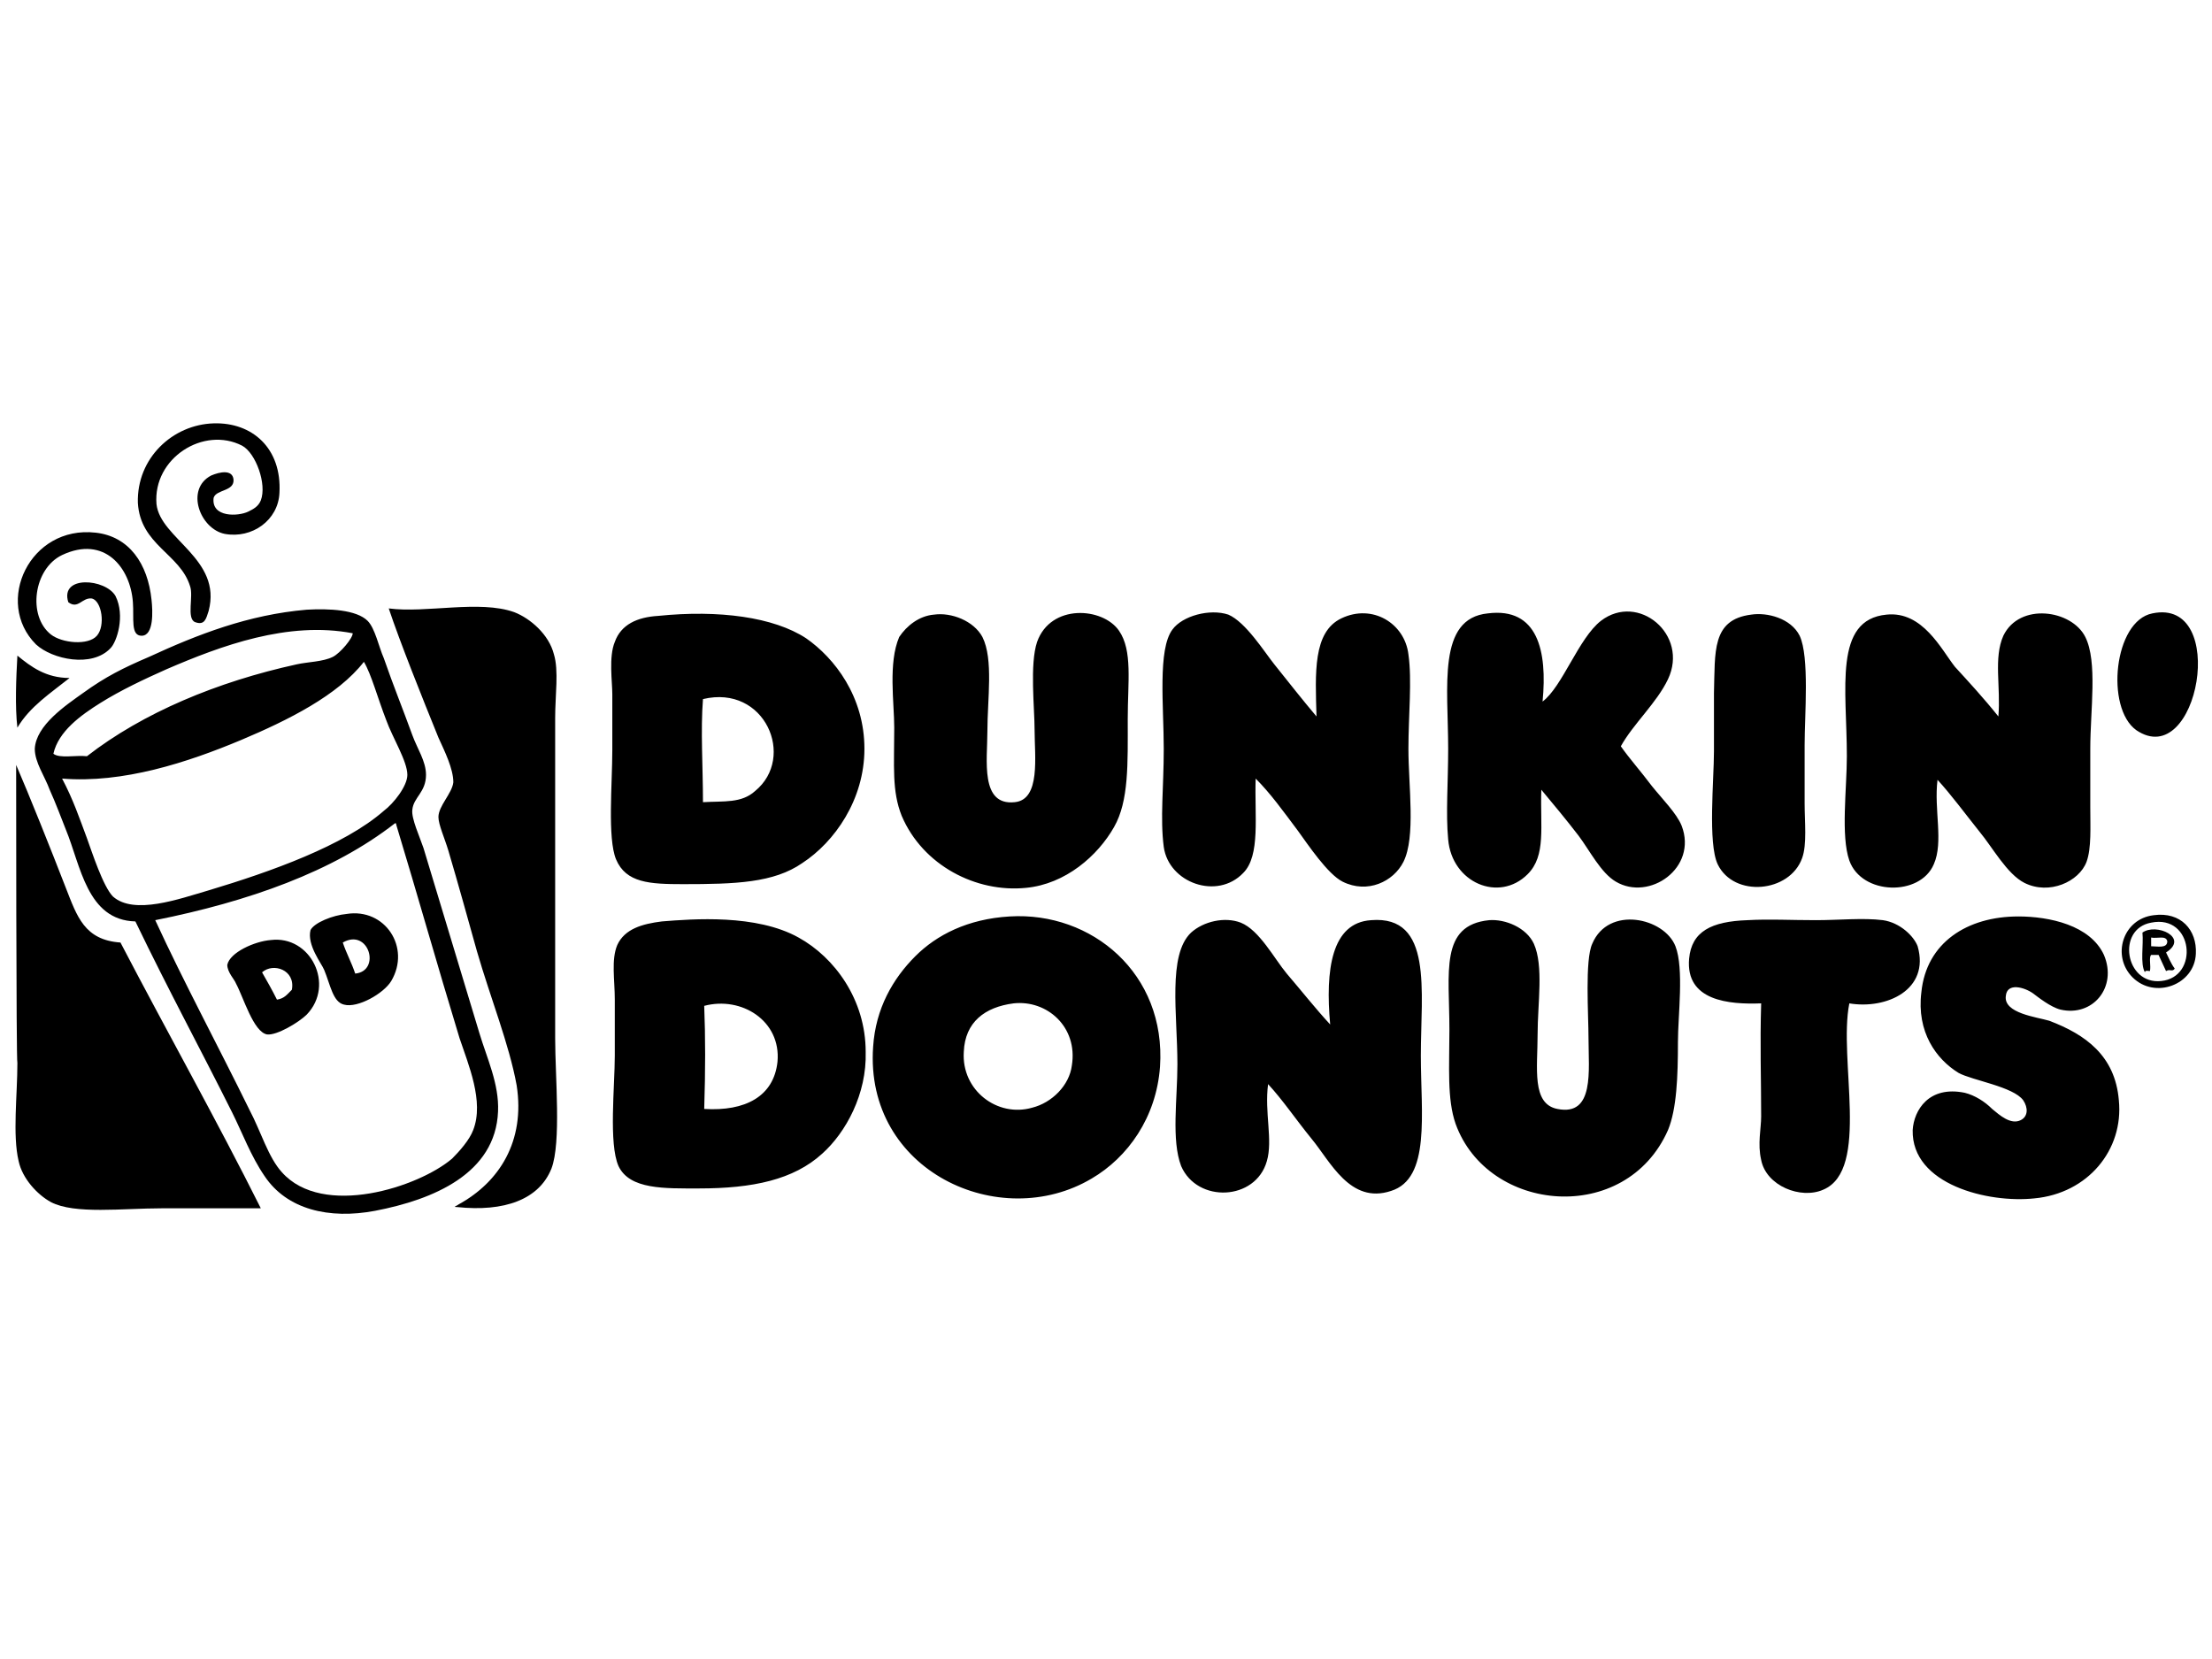 <svg xmlns="http://www.w3.org/2000/svg" width="180" height="135"><path d="M17.383 34.451c3.134-.1 5.56 2.021 5.357 5.66-.101 2.223-2.223 3.74-4.447 3.335-2.021-.404-3.234-3.638-1.112-4.75.708-.303 1.718-.505 1.82.303.1 1.01-1.415.809-1.618 1.516-.202 1.617 2.022 1.516 2.83 1.112.405-.202.809-.404 1.011-.91.505-1.314-.404-3.84-1.516-4.447-3.133-1.617-7.277 1.011-6.974 4.75.304 2.83 5.357 4.447 4.245 8.692-.202.607-.303 1.213-1.112.91-.707-.303-.1-2.123-.404-2.931-.808-2.628-4.042-3.335-4.245-6.772-.1-3.638 2.83-6.367 6.165-6.468M5.559 49.005c-.708-2.224 3.032-1.92 3.84-.506.809 1.618.101 3.74-.404 4.245-1.516 1.617-4.75.91-6.064-.303-3.436-3.436-.505-9.702 4.851-9.096 2.729.303 4.245 2.527 4.548 5.458.101.91.202 2.93-.808 2.93-.91 0-.607-1.414-.708-2.728-.202-2.83-2.324-5.458-5.76-3.84-2.325 1.111-2.83 4.952-.91 6.468.91.707 3.032.91 3.74.1.707-.808.403-2.83-.405-3.031-.809-.101-1.112.91-1.92.303m26.075.505c3.032.404 7.378-.707 10.208.303 1.314.506 2.83 1.82 3.234 3.437.404 1.313.1 3.335.1 5.154v26.075c0 3.133.506 8.49-.302 10.612-1.011 2.527-3.84 3.538-7.681 3.133-.405 0 0-.1.1-.202 3.336-1.819 5.458-5.154 4.75-9.702-.606-3.335-2.122-7.075-3.233-10.915-.708-2.527-1.516-5.458-2.325-8.187-.303-1.01-.808-2.122-.808-2.729 0-.91 1.111-1.92 1.212-2.83 0-1.111-.707-2.526-1.212-3.638-1.314-3.234-3.133-7.782-4.043-10.51"/><path d="M12.633 74.878c2.325 5.053 5.155 10.309 7.681 15.463.91 1.718 1.516 3.84 2.628 5.053 3.335 3.74 11.118 1.213 13.846-1.111.607-.607 1.415-1.516 1.718-2.325.91-2.324-.404-5.356-1.111-7.479-1.82-5.963-3.437-11.724-5.155-17.383 0-.101 0-.101-.1-.101-5.054 3.941-11.927 6.367-19.507 7.883m-5.558-6.67c.404 1.111 1.314 3.941 2.122 4.75 1.718 1.516 5.357.202 7.782-.506 5.054-1.516 11.017-3.638 14.25-6.468.81-.606 1.92-2.021 1.92-2.93 0-1.113-1.212-3.033-1.717-4.448-.708-1.82-1.213-3.74-1.82-4.75-2.122 2.729-6.164 4.75-10.005 6.367-4.346 1.82-9.601 3.538-14.554 3.133.91 1.718 1.415 3.234 2.022 4.851m6.468-13.745c-1.82.809-3.74 1.719-5.357 2.73-1.617 1.01-3.436 2.324-3.84 4.143.505.404 1.82.101 2.729.202 4.548-3.537 10.612-6.064 17.08-7.479.91-.202 2.122-.202 2.93-.606.607-.303 1.618-1.516 1.618-1.92-5.255-1.011-10.713 1.01-15.16 2.93M11.016 74.98c-3.941-.101-4.447-4.548-5.66-7.479-.404-1.01-.808-2.122-1.313-3.234-.405-1.112-1.213-2.224-1.213-3.335.1-1.92 2.527-3.538 3.941-4.548 1.82-1.314 3.235-2.022 5.357-2.931 3.942-1.82 8.085-3.437 12.836-3.84 1.819-.102 4.042 0 4.952.909.606.606.91 2.122 1.314 3.032.808 2.324 1.516 4.042 2.324 6.266.404 1.112 1.112 2.122 1.112 3.234 0 1.415-1.01 1.82-1.112 2.83-.1.707.607 2.223.91 3.133l4.548 15.059c.606 2.021 1.617 4.144 1.516 6.367-.202 5.054-5.256 7.176-10.006 8.086-3.74.707-7.176-.102-8.995-2.83-1.111-1.617-1.819-3.538-2.628-5.155-2.728-5.457-5.053-9.702-7.883-15.564m164.133-25.066c6.266-1.313 3.74 12.937-1.314 9.5-2.527-1.819-1.82-8.893 1.314-9.5m-99.147.101c1.415-.202 3.234.506 3.942 1.82.91 1.819.404 5.053.404 7.68 0 2.325-.606 6.065 2.224 5.762 2.122-.203 1.617-3.74 1.617-5.862 0-1.82-.405-5.357.202-7.176 1.112-3.133 5.356-2.83 6.67-.91 1.112 1.617.708 4.144.708 7.176 0 3.638.1 6.67-1.112 8.793-1.314 2.324-3.942 4.649-7.176 4.952-4.042.404-8.388-1.82-10.106-5.862-.809-2.021-.607-4.042-.607-7.175 0-2.022-.505-5.256.404-7.378.607-.91 1.617-1.718 2.83-1.82m31.128 8.288c-.1-3.537-.302-6.873 2.022-7.984 2.527-1.213 5.155.404 5.458 2.93.303 2.123 0 4.953 0 7.682 0 3.032.606 7.175-.404 9.197-.809 1.617-2.931 2.627-4.953 1.617-1.213-.607-2.83-3.032-3.638-4.144-1.213-1.617-2.224-3.032-3.436-4.245-.102 3.032.404 6.266-1.011 7.681-2.123 2.224-6.064.809-6.468-2.122-.304-2.325 0-4.851 0-7.984 0-3.437-.506-8.086.707-9.703.809-1.111 3.032-1.718 4.548-1.213 1.415.607 2.931 3.032 3.74 4.043 1.212 1.516 2.324 2.931 3.436 4.245m18.394-1.213c1.617-1.213 2.93-5.154 4.75-6.57 3.032-2.324 7.176 1.113 5.458 4.75-.91 1.921-2.83 3.64-3.84 5.459.707 1.01 1.616 2.02 2.526 3.234.808 1.01 2.021 2.223 2.425 3.234 1.314 3.436-2.627 6.165-5.356 4.548-1.213-.708-2.122-2.527-3.032-3.74-1.01-1.314-2.021-2.526-3.032-3.74-.101 3.033.404 5.357-1.112 6.873-2.324 2.325-6.165.708-6.468-2.83-.202-2.122 0-4.649 0-7.377 0-5.054-.91-10.612 3.234-11.017 4.043-.505 4.851 3.032 4.447 7.176m16.979-7.075c1.314-.202 3.234.304 3.942 1.719.808 1.718.404 6.468.404 8.893v4.75c0 1.517.202 3.336-.202 4.448-1.01 2.83-5.559 3.234-6.873.505-.808-1.718-.303-6.873-.303-9.197v-4.75c.101-3.336-.202-5.963 3.032-6.368m20.113 8.288c.202-2.426-.405-4.75.404-6.57 1.314-2.728 5.558-2.122 6.67.102 1.01 2.021.404 5.963.404 9.096v4.75c0 1.617.102 3.335-.303 4.447-.606 1.617-3.032 2.729-5.053 1.718-1.415-.708-2.628-2.931-3.639-4.144-1.212-1.516-2.324-3.032-3.436-4.245-.303 2.426.506 5.054-.303 6.873-1.112 2.628-5.862 2.527-6.873-.303-.707-2.022-.202-5.862-.202-8.49 0-5.458-1.111-11.117 3.234-11.522 2.931-.303 4.447 2.83 5.56 4.245 1.11 1.213 2.324 2.527 3.537 4.043M57.204 65.277c1.718-.102 3.133.1 4.245-.91 3.335-2.729.808-8.692-4.245-7.479-.202 2.527 0 5.559 0 8.389m-3.639-15.16c4.953-.506 9.4.1 12.027 1.819 2.325 1.617 4.75 4.75 4.75 8.995 0 4.143-2.425 7.58-5.053 9.298-2.324 1.617-5.457 1.718-9.702 1.718-2.73 0-4.65-.101-5.458-2.021-.707-1.719-.303-6.165-.303-8.894v-4.548c0-1.011-.303-3.032.202-4.245.505-1.415 1.82-2.021 3.537-2.122M1.415 53.35c1.112.91 2.324 1.82 4.245 1.82-1.516 1.213-3.234 2.324-4.245 4.043-.202-1.719-.101-4.043 0-5.862"/><path d="M1.314 62.245c1.01 2.324 2.83 6.872 4.043 10.005.91 2.325 1.516 4.245 4.446 4.447 3.74 7.176 7.884 14.554 11.421 21.628h-8.085c-3.133 0-7.075.506-8.995-.505-1.112-.606-2.325-1.92-2.628-3.335-.505-2.123-.101-5.357-.101-7.984-.101 0-.101-24.256-.101-24.256zm26.58 14.452c.304.91.708 1.617 1.011 2.527 2.123-.202 1.112-3.74-1.01-2.527m.303-2.324c3.133-.506 5.255 2.728 3.638 5.457-.606 1.01-2.729 2.224-3.84 1.92-.91-.202-1.112-1.617-1.618-2.83-.202-.505-1.414-2.02-1.111-3.234.303-.606 1.819-1.212 2.93-1.313m147.659 5.457c3.133-.303 2.628-5.457-.808-4.75-2.83.505-2.123 5.053.808 4.75m-.606-5.356c2.223-.304 3.537 1.212 3.436 3.133-.1 2.526-3.335 3.74-5.154 1.92-1.718-1.718-.809-4.75 1.718-5.053M78.428 85.591c-.202 3.133 2.729 5.357 5.559 4.548 1.617-.404 3.032-1.82 3.234-3.436.505-3.133-2.022-5.357-4.75-5.054-2.325.304-3.942 1.516-4.043 3.942m3.74-11.016c6.67-.405 12.734 4.649 12.228 12.229-.303 4.144-2.627 7.378-5.558 9.096-7.48 4.447-18.495-.607-17.788-10.713.202-3.133 1.617-5.559 3.436-7.378 1.718-1.718 4.245-3.032 7.681-3.234m82.067 0c2.526 0 5.861.707 6.973 3.133 1.112 2.627-.91 5.053-3.537 4.447-.809-.202-1.82-1.011-2.224-1.314-.707-.506-2.122-.91-2.223.202-.202 1.415 2.527 1.718 3.537 2.021 2.931 1.112 5.357 2.83 5.66 6.469.404 4.042-2.527 7.58-6.873 7.984-3.739.404-10.005-1.112-9.904-5.559.101-1.617 1.314-3.638 4.245-3.032.808.202 1.617.708 2.223 1.314.607.505 1.516 1.314 2.325.91.606-.304.606-1.011.202-1.617-.809-1.112-4.144-1.617-5.256-2.224-1.819-1.112-3.436-3.335-3.032-6.57.405-4.042 3.74-6.164 7.884-6.164m-55.991 8.792c-.405-4.446.1-8.287 3.335-8.49 5.053-.403 4.042 5.762 4.042 11.017 0 4.75.809 10.006-2.425 11.016-3.335 1.112-4.952-2.425-6.468-4.244-1.314-1.617-2.325-3.133-3.538-4.447-.303 2.324.404 4.548-.1 6.266-.91 3.234-5.66 3.436-6.974.404-.809-2.122-.304-5.457-.304-8.287 0-4.043-.808-8.894 1.112-10.713 1.01-.91 2.729-1.314 4.043-.809 1.516.606 2.729 2.931 3.74 4.144 1.212 1.415 2.324 2.83 3.537 4.143m12.937-8.489c1.313-.101 3.031.606 3.638 1.92.808 1.82.303 4.851.303 7.378 0 2.729-.506 5.66 1.617 6.064 3.032.606 2.526-3.133 2.526-5.76 0-1.921-.303-6.368.304-7.682 1.314-3.133 5.862-2.122 6.771.202.708 1.82.202 5.66.202 7.782 0 2.83-.1 5.458-.808 7.176-3.437 7.782-14.655 6.772-17.283-.505-.707-2.021-.505-4.65-.505-7.681 0-4.65-.809-8.49 3.234-8.894M63.268 86.4c.303-3.336-2.931-5.357-5.963-4.549.1 2.527.1 5.256 0 8.389 3.335.202 5.66-1.01 5.963-3.84m-9.4-11.421c2.527-.202 7.682-.606 11.118 1.314 2.93 1.617 5.458 5.053 5.458 9.298.1 3.436-1.617 6.57-3.538 8.287-2.324 2.123-5.66 2.83-10.005 2.83-2.83 0-5.66.101-6.57-1.819-.808-1.82-.303-6.468-.303-8.995v-4.548c0-1.617-.303-3.234.202-4.447.607-1.314 2.022-1.718 3.639-1.92"/><path d="M150.488 81.65c-.91 4.547 1.719 13.542-2.122 15.16-1.82.808-4.649-.304-5.053-2.426-.303-1.314 0-2.527 0-3.538 0-3.133-.101-5.861 0-9.197-2.628.101-6.165-.202-5.862-3.638.202-2.224 1.82-3.032 4.75-3.133 1.82-.101 3.436 0 5.559 0 1.92 0 3.84-.202 5.457 0 1.415.202 2.527 1.314 2.83 2.122 1.01 3.538-2.527 5.155-5.559 4.65m24.56-4.65c.505 0 1.314.202 1.314-.404-.101-.505-.809-.202-1.314-.303V77zm1.213.506c.202.404.404.91.707 1.313-.202.304-.404 0-.707.203-.203-.405-.405-.91-.607-1.314h-.606c-.202.202 0 .91-.101 1.314-.101 0-.405-.101-.405.1-.404-.707-.1-2.223-.202-3.233 1.112-.809 3.84.404 1.92 1.617M21.325 79.123c.404.707.809 1.415 1.213 2.223.606-.1.808-.404 1.213-.808.303-1.617-1.516-2.224-2.426-1.415m.708-2.628c3.234-.404 5.255 3.638 2.93 6.064-.606.606-2.425 1.718-3.234 1.617-1.111-.202-1.92-3.032-2.526-4.144-.101-.303-.708-.91-.708-1.516.202-1.01 2.224-1.92 3.538-2.021"/></svg>
